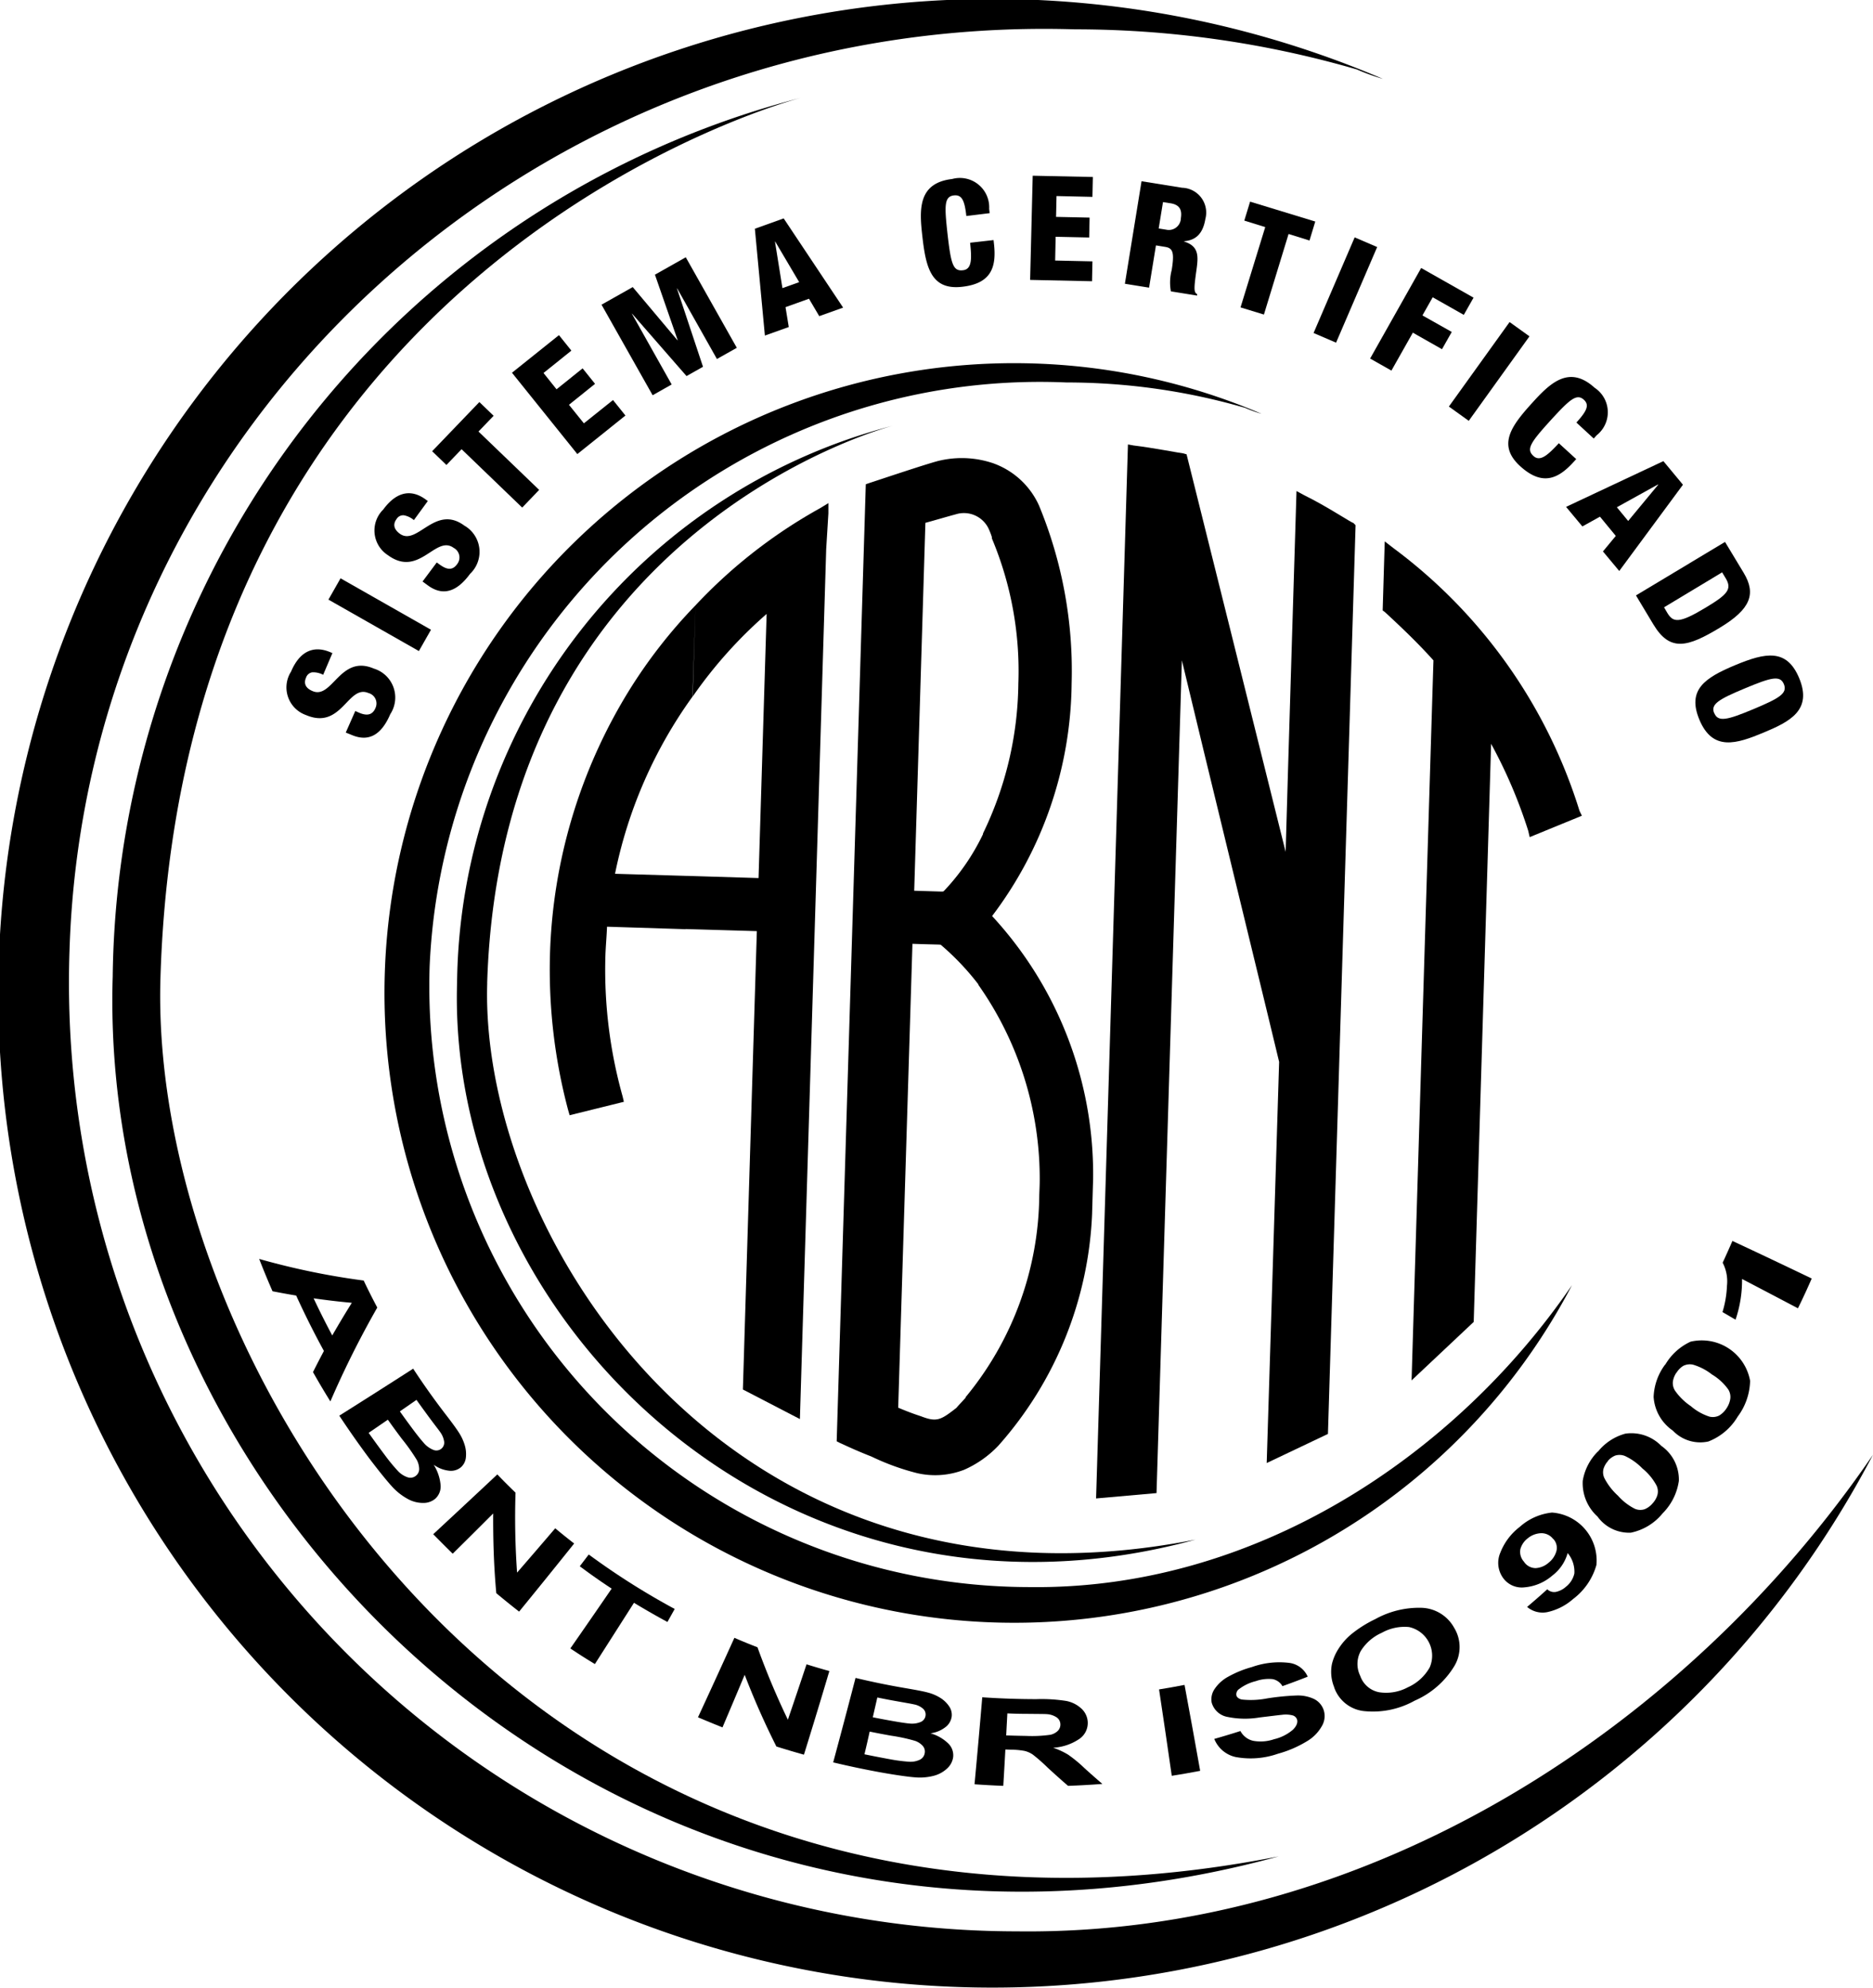 <svg xmlns="http://www.w3.org/2000/svg" xmlns:xlink="http://www.w3.org/1999/xlink" width="75.362" height="79.965" viewBox="0 0 75.362 79.965">
  <defs>
    <clipPath id="clip-path">
      <rect id="Retângulo_532" data-name="Retângulo 532" width="75.362" height="79.965" fill="none"/>
    </clipPath>
  </defs>
  <g id="Grupo_1026" data-name="Grupo 1026" transform="translate(52)">
    <g id="Grupo_1025" data-name="Grupo 1025" transform="translate(-52 0)" clip-path="url(#clip-path)">
      <path id="Caminho_6381" data-name="Caminho 6381" d="M123.21,90.841a15.3,15.3,0,0,0-4.064-10.594,15.73,15.73,0,0,0,3.2-9.355,17.4,17.4,0,0,0-1.311-7.156,3.2,3.2,0,0,0-1.8-1.687l-.1,3a13.781,13.781,0,0,1,1.067,5.847,14.125,14.125,0,0,1-1.42,6.024l-.191,6.091a13.533,13.533,0,0,1,2.471,7.866c0,.191-.012.414-.018.606a12.909,12.909,0,0,1-2.962,8.117L118,102.532a4.259,4.259,0,0,0,1.4-.981,14.963,14.963,0,0,0,3.769-9.308l.037-1.277Zm-3.972-28.792a3.936,3.936,0,0,0-2.167-.131c-.333.06-2.585.821-2.838.9l-.169.059-1.171,38.5.131.068c.16.067.57.273,1.271.547a9.661,9.661,0,0,0,1.829.665,3.227,3.227,0,0,0,1.888-.131L118.1,99.6c-.131.155-.262.281-.393.435-.628.489-.786.581-1.421.336-.309-.1-.6-.212-.918-.346l.573-18.661c.323.013,1.021.03,1.021.03a1.088,1.088,0,0,1,.117.008,10.486,10.486,0,0,1,1.526,1.608l.191-6.091a8.87,8.87,0,0,1-1.58,2.311c-.033.032-.033.032-.131.032l-1.073-.033.45-14.8c.416-.113.8-.229,1.223-.343a1.1,1.1,0,0,1,1.35.645,2.509,2.509,0,0,1,.117.321Z" transform="translate(-79.228 -43.396)" fill="#000"/>
      <path id="Caminho_6382" data-name="Caminho 6382" d="M85.14,68.094a20.431,20.431,0,0,0-5,3.9l-.115,3.671A18.1,18.1,0,0,1,83,72.342l-.325,10.625L79.8,82.879l-.065,2.139,2.872.084c-.016.45-.562,18.439-.562,18.439l2.294,1.19,1.058-35,.088-1.431v-.416Zm-5,3.9a20.356,20.356,0,0,0-2.7,3.47A21.391,21.391,0,0,0,74.284,86a21.946,21.946,0,0,0,.725,6.283l.064.225,2.183-.54-.052-.223a18.843,18.843,0,0,1-.69-5.678c.013-.381.05-.759.064-1.143l3.159.1L79.8,82.88l-2.9-.085a18.43,18.43,0,0,1,3.117-7.126Z" transform="translate(-52.154 -47.644)" fill="#000"/>
      <path id="Caminho_6383" data-name="Caminho 6383" d="M158.161,63.157c-.072,0-1.067-.67-1.976-1.114l-.312-.169s-.364,11.835-.437,14.516c-.663-2.673-3.986-15.993-3.986-15.993l-.131-.038c-.063,0-1.239-.228-2-.318L149.091,60l-1.282,42.4,2.432-.215s.928-30.4,1.02-33.5c.649,2.733,3.913,16.116,3.913,16.152,0,.064-.5,16.139-.5,16.139l2.464-1.171,1.112-36.556Z" transform="translate(-103.707 -42.12)" fill="#000"/>
      <path id="Caminho_6384" data-name="Caminho 6384" d="M194.3,83.881A20.858,20.858,0,0,0,186.8,73.3l-.338-.262-.083,2.778.089.065c.68.628,1.333,1.251,1.955,1.945-.01.191-.881,28.964-.881,28.964l2.5-2.352s.656-21.721.7-23.257a19.648,19.648,0,0,1,1.494,3.5l.059.254,2.1-.86Z" transform="translate(-130.746 -51.259)" fill="#000"/>
      <path id="Caminho_6385" data-name="Caminho 6385" d="M77.969,98.272A24.168,24.168,0,0,1,53.816,74.088q0-.4.013-.791A24.577,24.577,0,0,1,79.452,49.812h0a25.776,25.776,0,0,1,7.187,1.021,5.367,5.367,0,0,0,.663.24,25.336,25.336,0,1,0,12.49,35.054c-4.735,6.919-12.814,12.261-21.82,12.145" transform="translate(-36.542 -34.426)" fill="#000"/>
      <path id="Caminho_6386" data-name="Caminho 6386" d="M62.989,79.89c.555-18.375,16.329-22.426,16.329-22.426a23.413,23.413,0,0,0-17.54,22.4C61.357,93.543,75,106.791,91.491,102.276c-18.826,3.71-28.811-12.306-28.5-22.387" transform="translate(-43.387 -40.34)" fill="#000"/>
      <path id="Caminho_6387" data-name="Caminho 6387" d="M41,77.748A38.157,38.157,0,0,1,2.858,39.571q0-.627.021-1.255C3.519,17.169,21.634.578,43.333,1.233A40.705,40.705,0,0,1,54.676,2.846a8.475,8.475,0,0,0,1.049.38,40,40,0,1,0,19.72,55.348C67.973,69.5,55.214,77.934,40.994,77.748" transform="translate(-0.083 -0.053)" fill="#000"/>
      <path id="Caminho_6388" data-name="Caminho 6388" d="M17.346,48.736c.876-29.011,25.779-35.405,25.779-35.405a36.96,36.96,0,0,0-27.7,35.353c-.665,21.6,20.879,42.521,46.911,35.395C32.619,89.936,16.852,64.653,17.346,48.736" transform="translate(-10.89 -9.399)" fill="#000"/>
      <path id="Caminho_6389" data-name="Caminho 6389" d="M41.614,90.047l.131.058c.291.131.548.138.68-.176a.434.434,0,0,0-.206-.578.448.448,0,0,0-.077-.028c-.83-.354-1.072,1.5-2.513.886a1.179,1.179,0,0,1-.6-1.745c.385-.906.983-1.034,1.573-.786l.092.039-.372.873a.863.863,0,0,0-.437-.1.313.313,0,0,0-.253.218c-.1.227-.02.42.262.537.8.343,1.105-1.485,2.463-.906a1.218,1.218,0,0,1,.665,1.835c-.28.655-.74,1.18-1.543.84l-.248-.1Z" transform="translate(-27.319 -61.444)" fill="#000"/>
      <rect id="Retângulo_529" data-name="Retângulo 529" width="0.986" height="4.186" transform="translate(13.215 24.122) rotate(-60.38)" fill="#000"/>
      <path id="Caminho_6390" data-name="Caminho 6390" d="M53.2,69.338l.118.086c.262.188.5.262.7-.017a.434.434,0,0,0-.069-.61.417.417,0,0,0-.07-.046c-.729-.534-1.386,1.218-2.648.292a1.181,1.181,0,0,1-.184-1.835c.582-.794,1.192-.786,1.712-.4l.08.059-.56.767a.857.857,0,0,0-.4-.193.31.31,0,0,0-.3.155c-.146.2-.114.4.131.584.705.515,1.413-1.2,2.6-.324a1.217,1.217,0,0,1,.229,1.94c-.422.577-.988.983-1.693.468l-.218-.16Z" transform="translate(-35.626 -46.711)" fill="#000"/>
      <path id="Caminho_6391" data-name="Caminho 6391" d="M59.629,56.181l-.61.634-.574-.553,1.9-1.978.574.553-.61.633,2.442,2.348-.683.711Z" transform="translate(-41.057 -38.11)" fill="#000"/>
      <path id="Caminho_6392" data-name="Caminho 6392" d="M69.189,46.794l1.89-1.513.5.623-1.121.9.524.656,1.049-.843.5.623-1.049.843.6.746,1.172-.937.5.623-1.935,1.551Z" transform="translate(-48.589 -31.799)" fill="#000"/>
      <path id="Caminho_6393" data-name="Caminho 6393" d="M81.244,36.708,82.5,36l1.8,2.141h.01l-.917-2.64,1.241-.7,2.053,3.642-.8.45-1.6-2.84h-.009l1.049,3.153-.663.374-2.188-2.508h-.01l1.6,2.846-.766.433Z" transform="translate(-57.041 -24.451)" fill="#000"/>
      <path id="Caminho_6394" data-name="Caminho 6394" d="M101.881,29.985l1.159-.416,2.392,3.589-.961.343-.413-.7-.944.338.131.8-.961.343Zm.819.517h-.01l.3,1.872.674-.241Z" transform="translate(-71.508 -20.783)" fill="#000"/>
      <path id="Caminho_6395" data-name="Caminho 6395" d="M126.056,25.677c-.069-.606-.169-.865-.5-.829-.393.045-.381.421-.262,1.51.14,1.235.218,1.551.627,1.5.362-.041.355-.459.286-1.106l.944-.107.016.145c.1.9-.071,1.6-1.282,1.734-1.252.143-1.459-.786-1.6-2.036-.122-1.066-.185-2.138,1.2-2.3a1.179,1.179,0,0,1,1.489,1.2l.02.174Z" transform="translate(-87.174 -16.987)" fill="#000"/>
      <path id="Caminho_6396" data-name="Caminho 6396" d="M139.042,23.828l2.42.051-.017.8L140,24.646l-.018.838,1.349.029-.017.8-1.349-.029-.02.956,1.5.033-.016.8-2.491-.054Z" transform="translate(-97.49 -16.759)" fill="#000"/>
      <path id="Caminho_6397" data-name="Caminho 6397" d="M152.355,24.57l1.632.262a1,1,0,0,1,.936,1.257c-.1.6-.393.857-.857.894v.012c.6.188.577.581.5,1.138-.117.818-.1.9.029.984l-.008.053L153.536,29a1.971,1.971,0,0,1,.032-.856c.117-.717.043-.884-.262-.933l-.371-.06-.277,1.7-.973-.157Zm.69,1.9.3.048a.484.484,0,0,0,.58-.362.471.471,0,0,0,.012-.1c.051-.312-.031-.54-.419-.6l-.3-.048Z" transform="translate(-106.424 -17.279)" fill="#000"/>
      <path id="Caminho_6398" data-name="Caminho 6398" d="M168.247,28.339l-.842-.262.233-.762,2.622.8-.232.763-.842-.262-.992,3.241-.941-.288Z" transform="translate(-117.339 -19.203)" fill="#000"/>
      <rect id="Retângulo_530" data-name="Retângulo 530" width="4.187" height="0.985" transform="translate(52.853 13.396) rotate(-66.741)" fill="#000"/>
      <path id="Caminho_6399" data-name="Caminho 6399" d="M186.741,36.243l2.108,1.193-.393.693-1.251-.708-.413.73,1.18.665-.393.694-1.173-.665-.862,1.526-.857-.485Z" transform="translate(-129.559 -25.462)" fill="#000"/>
      <rect id="Retângulo_531" data-name="Retângulo 531" width="4.186" height="0.985" transform="translate(58.297 16.355) rotate(-54.3)" fill="#000"/>
      <path id="Caminho_6400" data-name="Caminho 6400" d="M206.029,52.743c.409-.451.539-.7.3-.917-.29-.262-.569-.009-1.311.8-.835.918-1.021,1.186-.717,1.463.269.244.579-.037,1.021-.514l.7.639-.1.109c-.606.669-1.247,1-2.15.18-.934-.847-.372-1.614.474-2.546.721-.794,1.485-1.549,2.518-.612a1.18,1.18,0,0,1,.333,1.635,1.2,1.2,0,0,1-.253.275l-.118.131Z" transform="translate(-142.601 -35.745)" fill="#000"/>
      <path id="Caminho_6401" data-name="Caminho 6401" d="M214.983,62.235l.787.949-2.563,3.47-.656-.786.517-.625-.637-.774-.708.393-.656-.787Zm-.207.946-.008-.009-1.657.918.455.552Z" transform="translate(-148.055 -43.684)" fill="#000"/>
      <path id="Caminho_6402" data-name="Caminho 6402" d="M224.054,73.1l.754,1.249c.5.834.286,1.451-.96,2.2-1.3.786-2.007.985-2.677-.131l-.7-1.166Zm-2.453,2.63.131.225c.237.393.473.434,1.548-.215.873-.524,1.067-.739.8-1.18l-.143-.236Z" transform="translate(-154.646 -51.299)" fill="#000"/>
      <path id="Caminho_6403" data-name="Caminho 6403" d="M228.636,90.973c-.5-1.2.215-1.683,1.442-2.194s2.075-.673,2.574.524c.536,1.289-.372,1.749-1.442,2.194s-2.038.764-2.574-.524m.6-.262c.153.368.518.28,1.573-.161s1.379-.637,1.227-1.006-.513-.27-1.573.172-1.38.637-1.232.994" transform="translate(-160.26 -62.022)" fill="#000"/>
      <path id="Caminho_6404" data-name="Caminho 6404" d="M38.026,175.345q-.361-.578-.7-1.18.215-.43.439-.851-.591-1.079-1.116-2.229-.474-.079-.952-.173-.279-.639-.537-1.3a29.4,29.4,0,0,0,4.205.869q.262.552.547,1.087a38.092,38.092,0,0,0-1.884,3.769m.074-2.649q.383-.666.786-1.311-.764-.069-1.538-.181.358.761.749,1.492" transform="translate(-24.732 -118.967)" fill="#000"/>
      <path id="Caminho_6405" data-name="Caminho 6405" d="M48.913,184.353q.6.917,1.262,1.782c.262.339.452.594.566.771a1.983,1.983,0,0,1,.248.524,1.239,1.239,0,0,1,.047.5.6.6,0,0,1-.2.393.626.626,0,0,1-.482.138,1.287,1.287,0,0,1-.613-.24,1.841,1.841,0,0,1,.277.81.666.666,0,0,1-.214.558.735.735,0,0,1-.476.169,1.265,1.265,0,0,1-.613-.151,2.4,2.4,0,0,1-.656-.515c-.138-.149-.453-.524-.924-1.145q-.617-.83-1.192-1.7,1.488-.936,2.967-1.887M47.9,186.407l-.776.532q.324.457.656.9a7.153,7.153,0,0,0,.524.636.939.939,0,0,0,.383.249.348.348,0,0,0,.339-.06.341.341,0,0,0,.131-.262.8.8,0,0,0-.1-.381,7.783,7.783,0,0,0-.6-.845q-.284-.377-.558-.764m1.15-.8-.669.463q.219.309.443.611c.262.358.443.573.517.655a.98.98,0,0,0,.385.281.315.315,0,0,0,.438-.32.853.853,0,0,0-.165-.4c-.062-.092-.262-.341-.57-.764q-.191-.262-.378-.524" transform="translate(-32.291 -129.297)" fill="#000"/>
      <path id="Caminho_6406" data-name="Caminho 6406" d="M58.589,201q1.293-1.2,2.573-2.4.361.375.733.734a31.449,31.449,0,0,0,.062,3.216q.771-.889,1.535-1.783.376.313.762.612-1.1,1.375-2.215,2.74-.464-.362-.918-.742c-.1-1.08-.131-2.151-.125-3.207q-.811.813-1.628,1.619-.393-.385-.786-.786" transform="translate(-41.152 -139.286)" fill="#000"/>
      <path id="Caminho_6407" data-name="Caminho 6407" d="M77.039,213.161q.836-1.2,1.664-2.408-.656-.43-1.283-.9l.361-.473a29.269,29.269,0,0,0,3.458,2.191l-.292.524q-.682-.369-1.346-.772-.787,1.235-1.573,2.464-.5-.3-.982-.624" transform="translate(-54.092 -146.845)" fill="#000"/>
      <path id="Caminho_6408" data-name="Caminho 6408" d="M94.214,223.784q.741-1.6,1.466-3.2.461.2.929.38a30.576,30.576,0,0,0,1.223,2.915q.379-1.113.751-2.229.458.143.918.271-.5,1.685-1.023,3.364-.556-.155-1.108-.329a31.443,31.443,0,0,1-1.276-2.884q-.443,1.058-.893,2.115-.5-.2-.991-.408" transform="translate(-66.131 -154.697)" fill="#000"/>
      <path id="Caminho_6409" data-name="Caminho 6409" d="M113.342,225.986q.994.238,2,.409c.393.068.7.123.889.174a1.8,1.8,0,0,1,.51.214,1.173,1.173,0,0,1,.355.337.6.6,0,0,1,.107.425.642.642,0,0,1-.262.428,1.242,1.242,0,0,1-.59.24,1.681,1.681,0,0,1,.712.405.664.664,0,0,1,.2.553.757.757,0,0,1-.232.446,1.237,1.237,0,0,1-.533.3,2.217,2.217,0,0,1-.787.065c-.191-.014-.655-.071-1.375-.2q-.954-.174-1.9-.4.458-1.7.9-3.4m.569,2.156q-.1.459-.211.918.513.106,1.028.2a6.593,6.593,0,0,0,.769.1.875.875,0,0,0,.429-.08.355.355,0,0,0,.2-.274.345.345,0,0,0-.077-.28.744.744,0,0,0-.316-.207,6.98,6.98,0,0,0-.954-.206q-.436-.077-.872-.166m.309-1.363-.18.787q.346.071.694.132c.413.076.673.111.776.119a.923.923,0,0,0,.451-.059.323.323,0,0,0,.2-.249.312.312,0,0,0-.092-.281.769.769,0,0,0-.372-.18c-.1-.025-.393-.073-.885-.162q-.3-.055-.592-.116" transform="translate(-78.912 -158.484)" fill="#000"/>
      <path id="Caminho_6410" data-name="Caminho 6410" d="M131.447,232.09q.163-1.749.311-3.5,1.084.074,2.175.075a6.434,6.434,0,0,1,1.2.072,1.234,1.234,0,0,1,.613.307.785.785,0,0,1,.256.54.775.775,0,0,1-.324.672,2.093,2.093,0,0,1-1.067.364,3.049,3.049,0,0,1,.6.277,5.375,5.375,0,0,1,.656.54q.355.323.725.639-.69.052-1.382.077-.425-.367-.831-.743a6.837,6.837,0,0,0-.583-.512,1,1,0,0,0-.329-.149,3.051,3.051,0,0,0-.555-.051l-.224-.008q-.04.732-.084,1.463-.575-.022-1.151-.063m1.265-1.966q.4.014.8.02a5.308,5.308,0,0,0,.977-.045.616.616,0,0,0,.3-.155.353.353,0,0,0,.106-.262.342.342,0,0,0-.147-.282.8.8,0,0,0-.393-.131c-.086-.008-.343-.007-.771-.012q-.412,0-.822-.019-.024.444-.047.89" transform="translate(-92.236 -160.311)" fill="#000"/>
      <path id="Caminho_6411" data-name="Caminho 6411" d="M156.8,230.578q-.249-1.74-.511-3.475.514-.083,1.025-.182.322,1.728.629,3.457-.57.11-1.143.2" transform="translate(-109.653 -159.14)" fill="#000"/>
      <path id="Caminho_6412" data-name="Caminho 6412" d="M163.446,226.958q.524-.149,1.049-.316a.773.773,0,0,0,.512.393,1.673,1.673,0,0,0,.842-.064,1.794,1.794,0,0,0,.759-.383c.149-.149.2-.287.165-.41a.262.262,0,0,0-.175-.165,1.132,1.132,0,0,0-.43-.024c-.131.012-.434.051-.9.106a3.493,3.493,0,0,1-1.293-.021.806.806,0,0,1-.637-.578.731.731,0,0,1,.115-.541,1.539,1.539,0,0,1,.552-.5,4.228,4.228,0,0,1,.952-.387,3.288,3.288,0,0,1,1.493-.169.942.942,0,0,1,.752.556q-.506.2-1.017.381a.581.581,0,0,0-.393-.282,1.561,1.561,0,0,0-.68.081,1.81,1.81,0,0,0-.668.317.252.252,0,0,0-.111.256c.02.08.089.131.207.165a3.408,3.408,0,0,0,1.025-.043,9.919,9.919,0,0,1,1.2-.118,1.526,1.526,0,0,1,.688.139.767.767,0,0,1,.393.452.786.786,0,0,1-.068.628,1.642,1.642,0,0,1-.612.625,4.529,4.529,0,0,1-1.165.5,3.313,3.313,0,0,1-1.7.131,1.2,1.2,0,0,1-.857-.726" transform="translate(-114.585 -157.005)" fill="#000"/>
      <path id="Caminho_6413" data-name="Caminho 6413" d="M179.572,219.738a1.622,1.622,0,0,1-.093-.933,1.968,1.968,0,0,1,.279-.637,2.472,2.472,0,0,1,.5-.564,4.805,4.805,0,0,1,.965-.608,3.63,3.63,0,0,1,1.879-.455,1.552,1.552,0,0,1,1.293.8,1.485,1.485,0,0,1,.01,1.543,3.5,3.5,0,0,1-1.6,1.394,3.44,3.44,0,0,1-2.067.414,1.43,1.43,0,0,1-1.168-.949m1.049-.462a1,1,0,0,0,.759.656,1.846,1.846,0,0,0,1.159-.2,1.883,1.883,0,0,0,.877-.8,1.18,1.18,0,0,0-.831-1.622,1.871,1.871,0,0,0-1.092.228,1.9,1.9,0,0,0-.851.735,1.084,1.084,0,0,0-.022,1" transform="translate(-125.888 -151.861)" fill="#000"/>
      <path id="Caminho_6414" data-name="Caminho 6414" d="M203.08,207.531q.416-.351.821-.717a.4.4,0,0,0,.342.106.875.875,0,0,0,.408-.207.941.941,0,0,0,.34-.536,1.167,1.167,0,0,0-.27-.821,1.72,1.72,0,0,1-.619.908,1.958,1.958,0,0,1-1.117.471.925.925,0,0,1-.873-.393,1.039,1.039,0,0,1-.1-1,2.4,2.4,0,0,1,.78-1.037,2.3,2.3,0,0,1,1.3-.578,1.934,1.934,0,0,1,1.787,2.107,2.594,2.594,0,0,1-.94,1.372,2.316,2.316,0,0,1-1.027.524.964.964,0,0,1-.821-.206m1.049-2.731a.592.592,0,0,0-.5-.235.89.89,0,0,0-.532.211.817.817,0,0,0-.288.425.585.585,0,0,0,.14.506.565.565,0,0,0,.472.262.858.858,0,0,0,.524-.218.9.9,0,0,0,.312-.464.524.524,0,0,0-.123-.49" transform="translate(-141.645 -142.879)" fill="#000"/>
      <path id="Caminho_6415" data-name="Caminho 6415" d="M213.916,193.794a2.124,2.124,0,0,1,1.108-.727,1.683,1.683,0,0,1,1.442.491,1.657,1.657,0,0,1,.708,1.407,2.314,2.314,0,0,1-.656,1.311,2.219,2.219,0,0,1-1.274.775,1.562,1.562,0,0,1-1.344-.649,1.808,1.808,0,0,1-.594-1.437,2.16,2.16,0,0,1,.61-1.18m.406.385a.811.811,0,0,0-.181.316.545.545,0,0,0,.037.372,2.5,2.5,0,0,0,.546.706,2.28,2.28,0,0,0,.675.524.557.557,0,0,0,.4.019.829.829,0,0,0,.309-.225.879.879,0,0,0,.2-.337.555.555,0,0,0-.034-.393,2.264,2.264,0,0,0-.569-.686,2.384,2.384,0,0,0-.7-.5.584.584,0,0,0-.393-.016.785.785,0,0,0-.291.21" transform="translate(-149.623 -135.394)" fill="#000"/>
      <path id="Caminho_6416" data-name="Caminho 6416" d="M223.327,181.538a2.291,2.291,0,0,1,1.02-.927,1.976,1.976,0,0,1,2.374,1.473c.008.033.015.067.021.1a2.492,2.492,0,0,1-.5,1.442,2.361,2.361,0,0,1-1.18,1,1.523,1.523,0,0,1-1.429-.438,1.783,1.783,0,0,1-.773-1.357,2.325,2.325,0,0,1,.463-1.3m.456.324a.859.859,0,0,0-.143.351.57.57,0,0,0,.083.372,2.422,2.422,0,0,0,.637.625,2.18,2.18,0,0,0,.743.421.568.568,0,0,0,.408-.047.915.915,0,0,0,.283-.28.948.948,0,0,0,.153-.376.565.565,0,0,0-.083-.393,2.177,2.177,0,0,0-.656-.6,2.275,2.275,0,0,0-.76-.393.593.593,0,0,0-.393.05.838.838,0,0,0-.262.262" transform="translate(-156.325 -126.637)" fill="#000"/>
      <path id="Caminho_6417" data-name="Caminho 6417" d="M235.708,168.692q-.263.606-.552,1.193-1.122-.591-2.249-1.18a4.917,4.917,0,0,1-.262,1.638l-.525-.307a4.129,4.129,0,0,0,.18-1.056,1.617,1.617,0,0,0-.173-.929q.2-.433.393-.876,1.6.747,3.188,1.511" transform="translate(-162.814 -117.254)" fill="#000"/>
    </g>
  </g>
</svg>
